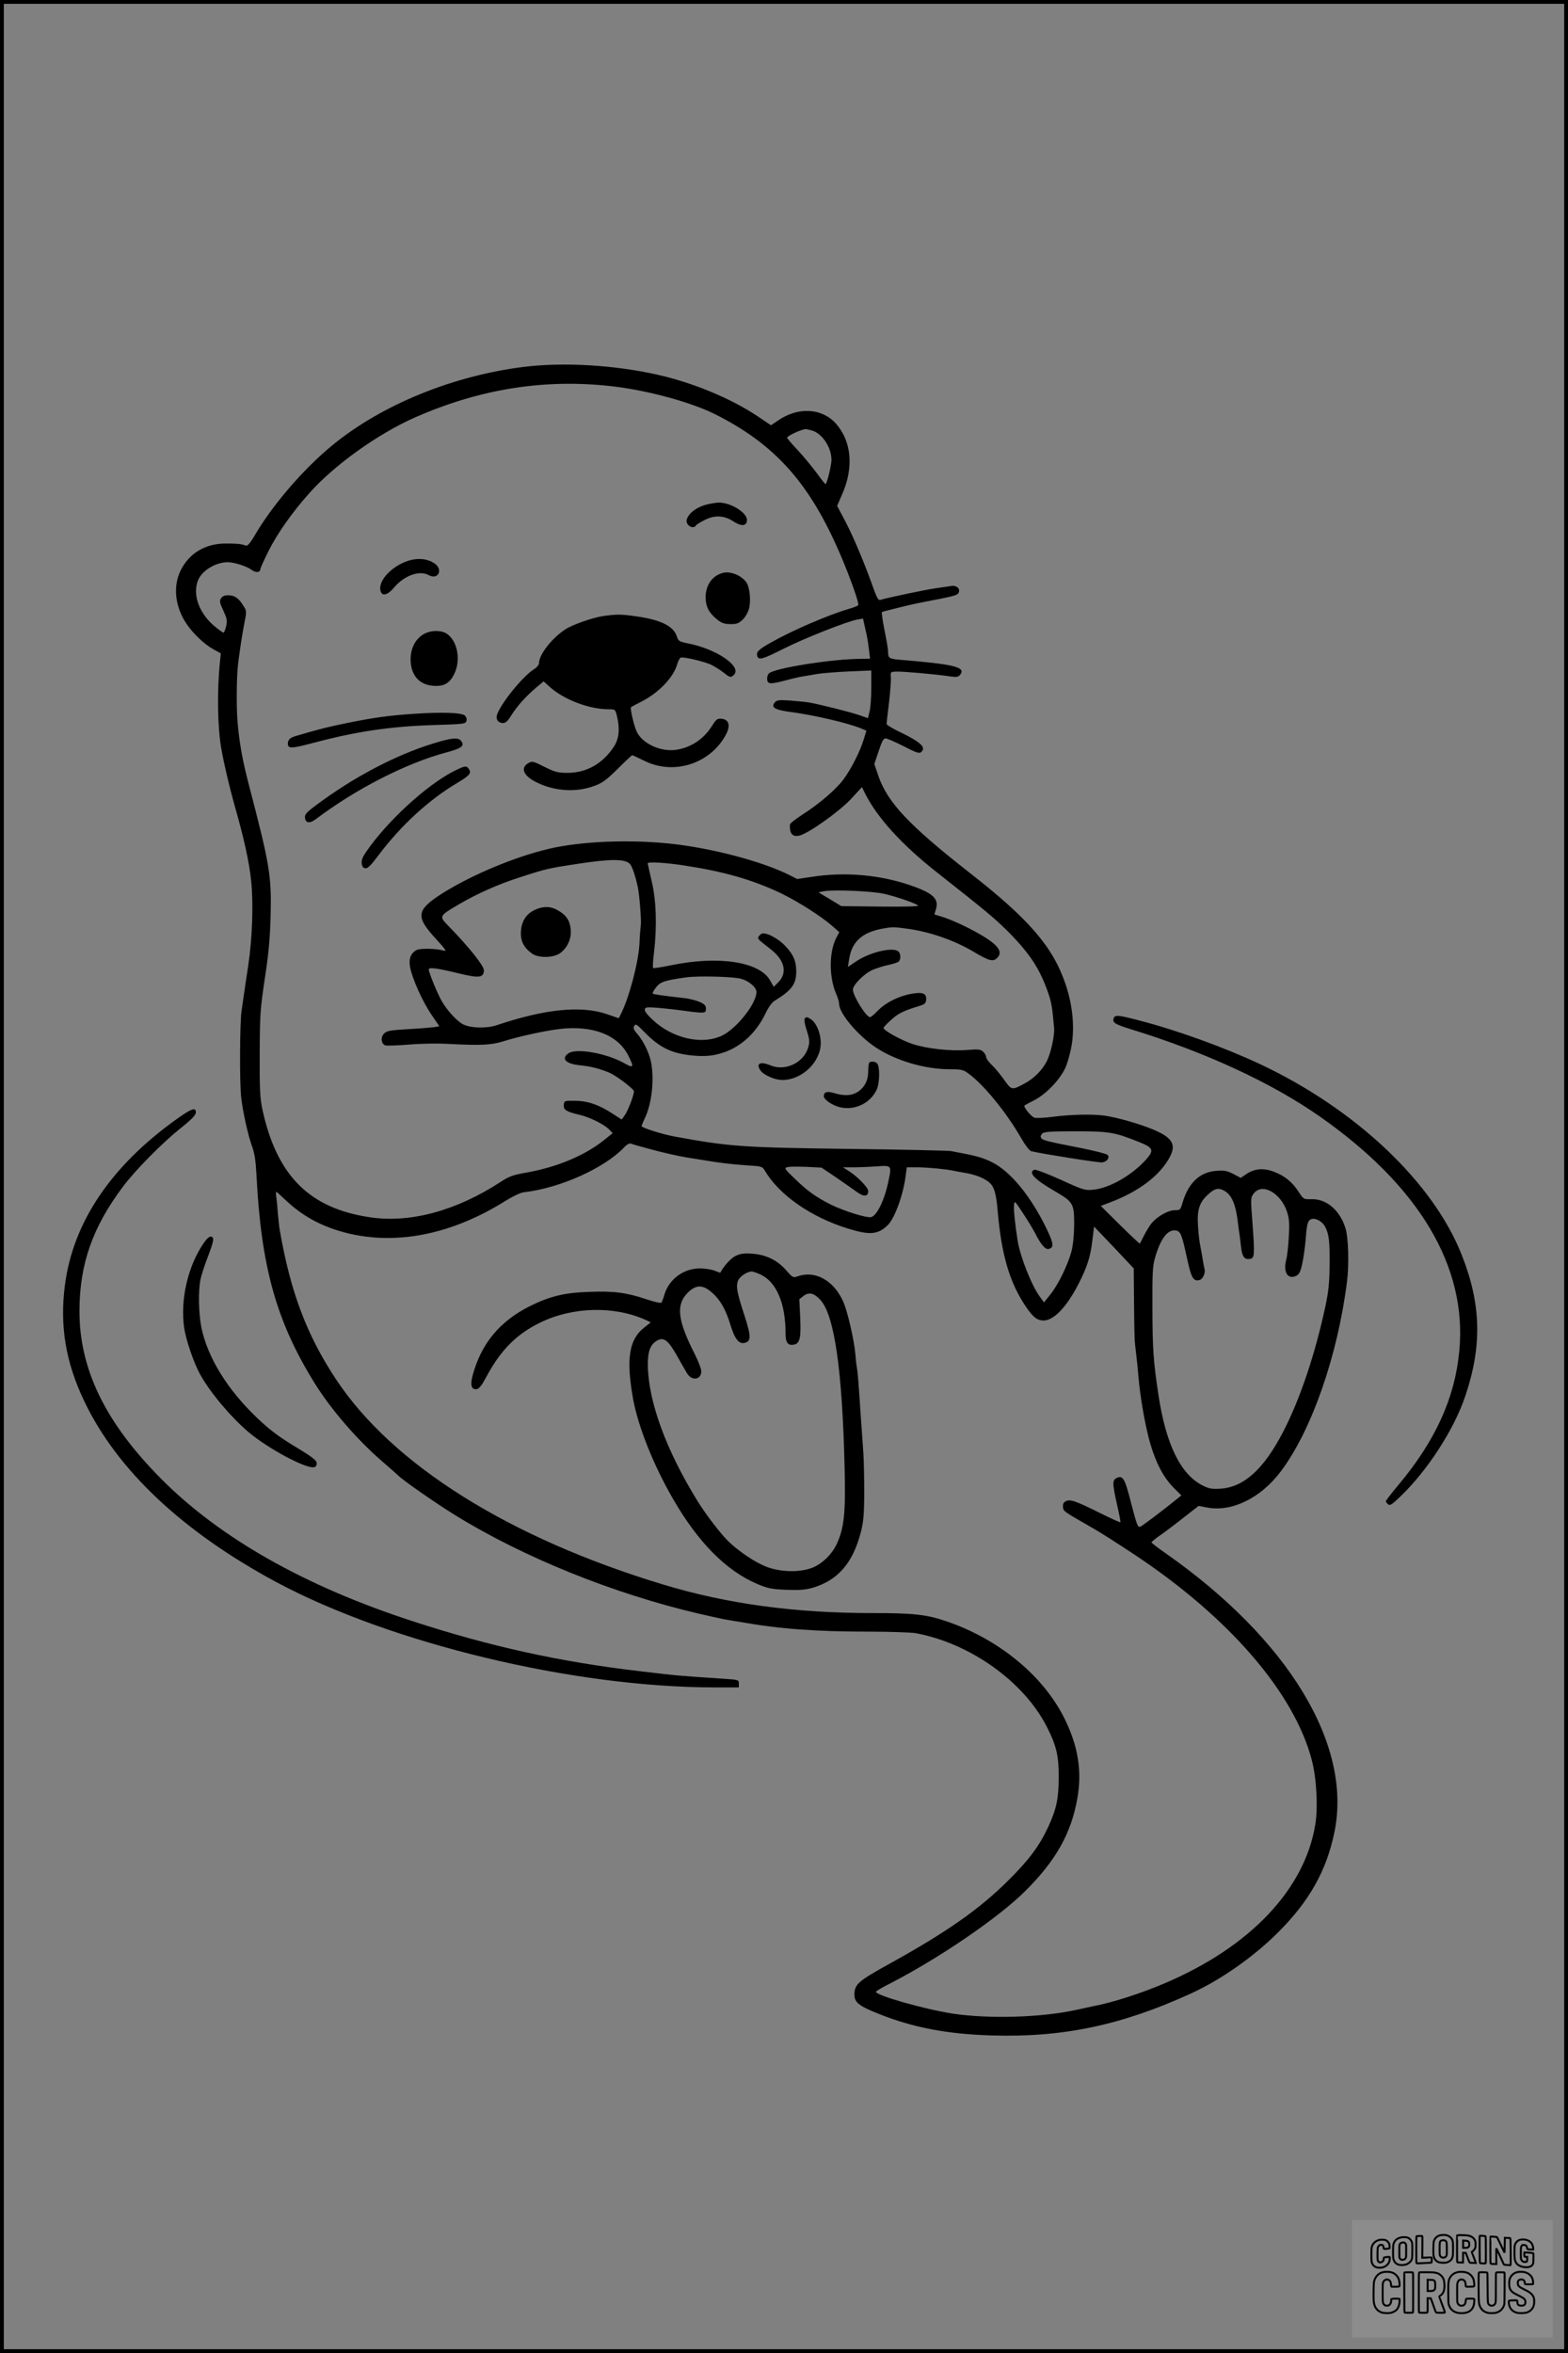 <?xml version="1.0" encoding="UTF-8"?>
<svg xmlns="http://www.w3.org/2000/svg" version="1.0" width="1024pt" height="1536pt" viewBox="0 0 1024 1536" preserveAspectRatio="xMidYMid meet">
  <rect x="0" y="0" width="1024" height="1536" fill="#808080" stroke="none"/>
  <g transform="translate(0.00 0.00) scale(1)">
    <g transform="translate(0,1536) scale(0.1,-0.1)" fill="#000000" stroke="none">
      <path d="M3420 12965 c-462 -58 -924 -246 -1245 -508 -193 -157 -400 -398 -516 -600 -22 -37 -42 -61 -50 -59 -8 2 -23 6 -34 9 -11 3 -56 5 -100 5 -134 0 -238 -62 -295 -175 -52 -105 -37 -240 40 -352 43 -63 115 -131 173 -163 l49 -27 -6 -60 c-19 -187 -15 -426 9 -560 19 -108 52 -246 86 -369 63 -220 96 -371 109 -494 16 -146 8 -377 -19 -557 -12 -77 -24 -158 -27 -180 -3 -22 -10 -71 -16 -110 -12 -77 -14 -466 -3 -567 10 -91 43 -242 70 -318 18 -48 25 -97 30 -190 30 -599 130 -956 378 -1356 106 -172 279 -372 441 -512 56 -48 103 -90 106 -93 25 -28 242 -179 373 -260 447 -276 1035 -513 1592 -643 83 -19 164 -37 180 -39 17 -3 57 -10 90 -15 252 -45 493 -63 840 -63 138 0 275 -5 305 -10 357 -66 709 -318 858 -614 61 -120 77 -188 76 -325 0 -140 -14 -208 -69 -327 -56 -120 -123 -212 -255 -343 -191 -191 -403 -340 -779 -548 -208 -115 -231 -135 -231 -204 0 -49 31 -74 161 -125 224 -89 444 -131 735 -140 465 -14 847 66 1302 274 193 88 409 239 568 398 205 204 318 405 369 657 117 570 -302 1259 -1106 1821 -49 34 -89 65 -89 69 0 3 30 28 68 54 37 26 106 79 153 116 l87 68 57 -11 c160 -30 348 62 478 234 202 267 373 757 434 1242 14 113 9 286 -10 347 -36 117 -124 193 -222 190 -52 -1 -52 -1 -84 48 -41 64 -92 105 -161 131 -68 26 -126 21 -179 -14 l-38 -26 -49 26 c-41 21 -59 24 -111 20 -107 -8 -181 -78 -219 -204 -15 -52 -16 -53 -53 -53 -40 0 -109 -38 -147 -81 -12 -13 -34 -49 -50 -79 -15 -30 -29 -57 -30 -58 -1 -2 -59 52 -129 121 l-126 125 55 21 c191 71 330 176 395 297 45 83 17 129 -111 182 -89 37 -238 79 -318 90 -80 10 -220 7 -332 -8 -53 -7 -108 -10 -122 -6 -21 5 -75 72 -65 80 2 2 32 18 67 36 75 40 159 127 197 204 15 31 34 97 43 150 21 121 7 263 -38 398 -82 245 -237 426 -628 731 -397 311 -537 459 -597 636 l-25 74 28 83 c21 64 31 83 45 84 10 0 63 -23 118 -51 81 -42 102 -49 114 -39 36 30 0 65 -137 131 -49 23 -88 47 -88 53 0 6 7 70 16 141 8 72 14 146 12 165 -3 34 -2 35 37 36 39 2 265 -18 355 -32 36 -5 49 -3 60 11 41 50 -35 69 -402 99 -61 6 -68 11 -68 49 0 18 -11 83 -24 145 -12 62 -20 115 -16 117 7 4 193 50 240 59 230 44 251 49 260 66 14 26 -13 51 -48 45 -15 -3 -61 -9 -102 -15 -65 -9 -316 -62 -361 -76 -13 -3 -22 13 -44 73 -56 159 -128 331 -182 435 l-56 106 30 69 c80 178 66 349 -37 467 -90 102 -245 112 -376 23 l-49 -33 -89 60 c-176 117 -424 219 -652 270 -284 64 -617 83 -874 51z m606 -130 c224 -29 492 -103 644 -179 394 -198 619 -451 820 -921 63 -147 122 -314 115 -325 -3 -5 -31 -16 -62 -25 -131 -38 -366 -139 -504 -217 -87 -48 -103 -65 -93 -93 10 -26 38 -17 171 50 132 67 420 181 484 191 l35 6 12 -54 c17 -74 19 -86 27 -151 l7 -57 -68 -1 c-179 -2 -517 -54 -586 -90 -11 -6 -18 -21 -18 -39 0 -37 18 -39 122 -11 40 11 89 22 108 25 19 3 62 10 95 16 33 6 126 13 208 17 l147 6 0 -112 c0 -62 -5 -132 -11 -155 l-11 -44 -55 19 c-55 20 -268 73 -333 84 -19 3 -73 8 -120 12 -73 5 -87 3 -100 -12 -27 -32 -1 -49 98 -62 159 -21 381 -73 465 -108 l35 -15 -18 -59 c-23 -76 -82 -192 -131 -258 -49 -66 -157 -159 -265 -228 -46 -30 -85 -60 -85 -67 -5 -57 16 -83 60 -73 58 12 263 158 339 240 l71 77 21 -43 c80 -158 239 -333 469 -514 320 -252 373 -296 462 -384 145 -146 211 -247 265 -405 21 -60 27 -98 38 -229 4 -46 -22 -164 -48 -215 -30 -58 -83 -112 -145 -145 -84 -45 -84 -45 -134 25 -25 35 -61 79 -81 97 -20 19 -36 42 -36 51 0 9 -9 25 -20 35 -17 15 -31 17 -102 11 -109 -9 -265 8 -359 39 -74 25 -189 88 -189 105 0 4 22 28 49 52 47 43 82 60 181 90 37 11 46 18 48 39 5 43 -20 55 -93 42 -84 -14 -170 -57 -222 -110 -22 -24 -46 -43 -51 -43 -25 0 -112 139 -112 180 0 31 74 105 129 129 27 11 73 26 103 32 29 6 59 16 66 21 15 13 16 50 0 66 -33 33 -187 -3 -277 -64 l-54 -36 8 48 c16 112 80 174 208 200 70 14 87 14 183 0 143 -21 297 -75 419 -147 107 -64 132 -70 160 -39 41 45 -11 99 -185 189 -52 27 -125 59 -161 71 l-67 21 10 33 c21 68 -17 105 -164 156 -202 70 -432 90 -647 56 l-95 -14 -49 25 c-181 91 -520 180 -792 207 -251 25 -531 15 -735 -25 -235 -47 -557 -180 -762 -314 -149 -99 -152 -142 -21 -284 60 -65 72 -83 53 -77 -51 15 -154 17 -180 4 -39 -21 -53 -60 -41 -116 16 -77 79 -216 136 -302 l54 -79 -32 -6 c-18 -2 -94 -9 -170 -13 -120 -7 -141 -11 -159 -29 -24 -24 -19 -67 8 -77 9 -3 78 -1 153 5 82 7 189 9 271 4 193 -10 266 -7 338 15 132 41 330 82 419 87 197 12 344 -52 407 -179 38 -76 34 -83 -26 -49 -117 66 -315 101 -366 65 -50 -35 -17 -69 76 -78 70 -7 129 -22 193 -49 47 -21 159 -106 159 -121 0 -25 -39 -127 -60 -156 l-20 -28 -58 37 c-89 59 -165 85 -246 85 -70 1 -71 1 -74 -26 -4 -32 16 -45 101 -65 68 -15 165 -64 196 -97 l22 -23 -47 -38 c-129 -106 -314 -184 -519 -220 -85 -15 -110 -24 -165 -60 -290 -189 -592 -271 -855 -231 -396 59 -608 272 -702 706 -15 72 -18 128 -17 360 1 258 3 288 33 490 25 163 34 261 38 405 7 267 -4 334 -140 855 -43 163 -64 280 -76 420 -8 98 -6 299 4 379 12 94 27 193 41 264 15 75 15 79 -5 110 -31 51 -57 70 -97 71 -26 1 -40 -5 -50 -19 -12 -18 -10 -28 14 -80 24 -52 27 -65 19 -102 -6 -24 -13 -43 -17 -43 -4 0 -26 15 -48 33 -110 86 -158 214 -118 311 26 62 115 116 193 116 43 0 126 -27 156 -50 26 -20 57 -18 57 4 0 7 25 62 55 122 57 113 155 252 266 376 164 184 447 386 689 493 434 191 867 257 1316 200z m1276 -285 c67 -19 128 -110 128 -192 0 -36 -30 -158 -39 -158 -3 0 -29 33 -58 73 -29 39 -84 106 -122 147 -39 41 -70 78 -71 82 0 12 83 51 120 57 3 1 21 -4 42 -9z m-1189 -2829 c15 -15 37 -79 53 -156 10 -46 23 -217 19 -242 -2 -16 -7 -71 -9 -124 -7 -125 -68 -354 -122 -460 l-13 -26 -81 28 c-168 56 -402 32 -715 -73 -68 -23 -172 -20 -222 6 -38 19 -103 90 -137 149 -27 45 -86 189 -86 208 0 16 51 10 183 -22 145 -36 177 -33 177 18 0 29 -102 156 -228 285 -67 69 -68 66 67 146 119 69 252 129 396 175 169 55 186 59 370 87 223 34 315 34 348 1z m357 -11 c261 -40 445 -93 630 -181 110 -53 266 -152 338 -216 l43 -38 -21 -40 c-46 -92 -46 -252 -1 -359 12 -26 21 -57 21 -69 0 -62 122 -206 237 -283 132 -88 323 -144 487 -144 76 0 87 -3 122 -29 99 -72 246 -253 339 -414 31 -54 58 -89 70 -92 70 -17 442 -76 463 -73 31 4 52 32 35 49 -7 7 -85 27 -175 45 -226 44 -250 51 -259 66 -5 8 -2 19 7 28 12 12 50 15 217 15 221 0 256 -6 411 -68 99 -39 105 -55 50 -117 -93 -103 -237 -185 -342 -196 -56 -6 -64 -4 -215 65 -86 39 -164 68 -172 65 -43 -17 1 -63 132 -139 122 -71 128 -81 128 -218 -1 -73 -7 -135 -18 -177 -24 -88 -85 -214 -136 -278 l-43 -54 -25 34 c-54 72 -130 262 -147 368 -17 107 -27 201 -24 231 3 34 3 34 59 -51 31 -47 66 -105 79 -130 37 -74 67 -109 89 -103 34 9 32 33 -7 117 -106 224 -242 390 -367 451 -61 30 -107 42 -265 71 -19 3 -316 10 -660 14 -702 9 -785 15 -1140 80 -80 14 -220 58 -220 69 0 4 9 26 20 49 48 98 65 264 40 376 -13 59 -51 135 -89 178 -23 26 -27 38 -19 51 8 16 17 11 69 -43 96 -97 172 -135 300 -149 91 -10 150 -4 219 20 116 41 210 130 270 255 18 38 41 70 57 80 114 70 143 109 143 193 0 66 -18 109 -69 163 -48 53 -134 97 -159 82 -9 -6 -18 -16 -20 -22 -4 -12 1 -16 84 -81 90 -71 107 -153 46 -214 l-29 -29 -24 42 c-68 122 -337 163 -646 99 -62 -13 -115 -21 -118 -18 -3 4 -1 48 6 100 20 172 15 340 -15 466 -14 61 -26 114 -26 117 0 12 119 5 240 -14z m1305 -185 c87 -20 214 -65 221 -77 4 -5 -97 -8 -248 -6 l-254 3 -74 45 -75 45 35 7 c62 12 320 1 395 -17z m-933 -555 c52 -15 98 -56 98 -86 0 -75 -128 -237 -224 -284 -131 -63 -324 -19 -453 102 -54 51 -64 72 -40 81 14 5 136 -6 252 -22 39 -6 85 -11 103 -11 28 0 32 3 32 26 0 20 -8 29 -42 44 -24 10 -70 22 -103 25 -142 16 -197 24 -202 29 -3 3 6 21 21 40 28 37 56 46 197 66 82 11 313 5 361 -10z m-582 -1115 c69 -19 168 -41 220 -50 52 -8 106 -17 120 -19 90 -16 184 -27 274 -33 101 -6 104 -7 121 -35 93 -158 301 -303 540 -377 144 -45 198 -41 262 21 46 44 103 201 118 326 l7 52 76 0 c66 -1 183 -12 232 -23 8 -2 38 -7 65 -12 69 -11 123 -31 161 -60 35 -27 49 -70 59 -185 25 -293 78 -472 186 -632 46 -67 73 -88 114 -88 67 0 151 88 229 240 56 110 77 174 90 284 l11 89 130 -136 129 -137 2 -227 c3 -255 2 -232 14 -333 5 -41 12 -109 15 -150 11 -128 44 -320 76 -430 37 -129 88 -226 154 -292 l50 -50 -30 -24 c-79 -65 -225 -175 -238 -180 -17 -6 -22 8 -62 161 -40 158 -53 178 -96 155 -25 -14 -24 -39 6 -172 14 -61 24 -112 22 -115 -3 -2 -62 25 -133 60 -160 80 -196 92 -224 77 -15 -8 -20 -19 -18 -38 3 -28 -1 -25 194 -137 48 -27 170 -105 271 -172 619 -410 1045 -903 1160 -1343 31 -118 41 -305 23 -418 -68 -424 -426 -802 -985 -1039 -157 -67 -342 -126 -465 -149 -14 -3 -65 -14 -115 -25 -227 -49 -561 -59 -801 -24 -183 28 -504 119 -504 143 0 4 44 30 98 57 318 164 703 427 877 600 202 201 301 378 341 607 30 172 6 331 -76 503 -137 290 -436 537 -787 654 -124 42 -212 51 -471 51 -513 0 -953 60 -1370 186 -1006 304 -1768 782 -2137 1339 -192 290 -298 571 -368 975 -3 14 -8 61 -12 105 -3 44 -8 95 -11 113 -2 17 -2 32 0 32 3 0 24 -19 48 -42 101 -97 203 -160 334 -204 345 -115 738 -50 1115 187 47 29 99 54 119 56 237 27 524 156 655 292 18 20 35 29 45 26 8 -4 71 -22 140 -40z m1200 -181 c52 -36 113 -78 136 -95 45 -33 74 -31 74 6 0 24 -75 100 -135 136 l-30 19 70 0 c39 0 107 3 151 6 96 8 98 6 77 -92 -25 -124 -74 -227 -113 -239 -27 -8 -178 39 -265 82 -98 50 -149 86 -233 167 -69 66 -72 71 -50 77 13 4 68 4 123 2 l100 -5 95 -64z m2533 -86 c47 -24 74 -82 88 -184 5 -44 12 -90 14 -104 2 -14 7 -51 10 -82 8 -63 22 -81 57 -76 31 4 33 22 18 226 -13 168 -13 174 7 200 54 73 176 7 218 -118 14 -43 17 -74 12 -159 -3 -58 -10 -127 -17 -153 -21 -82 9 -132 64 -107 20 10 28 24 40 78 8 36 17 100 21 141 9 118 14 139 35 150 27 14 75 -11 95 -50 24 -47 30 -97 28 -250 -1 -114 -7 -171 -27 -266 -68 -317 -168 -613 -278 -824 -126 -242 -256 -359 -409 -368 -55 -3 -74 0 -115 21 -144 73 -239 267 -288 587 -34 225 -39 301 -40 560 -1 238 1 284 17 339 35 123 81 185 133 179 34 -4 42 -23 78 -191 26 -119 40 -143 79 -133 24 6 42 49 32 78 -2 7 -6 31 -10 53 -3 22 -10 60 -15 85 -6 25 -13 84 -16 133 -8 107 8 159 67 211 41 38 66 44 102 24z"></path>
      <path d="M4630 12070 c-73 -15 -131 -56 -145 -101 -11 -35 42 -69 60 -39 4 6 29 22 58 36 64 33 127 30 187 -10 51 -33 84 -31 88 5 6 51 -109 122 -190 118 -13 -1 -39 -5 -58 -9z"></path>
      <path d="M2682 11704 c-115 -30 -215 -132 -197 -201 9 -38 46 -29 89 22 65 78 165 114 225 81 64 -35 98 38 36 78 -41 27 -96 34 -153 20z"></path>
      <path d="M4720 11620 c-70 -19 -112 -80 -112 -162 1 -58 22 -99 74 -141 30 -24 48 -31 88 -31 41 0 54 4 80 29 17 16 35 47 41 70 14 50 6 138 -15 171 -32 47 -105 78 -156 64z"></path>
      <path d="M3942 11339 c-74 -11 -208 -58 -254 -90 -88 -59 -168 -164 -168 -218 0 -11 -14 -28 -33 -40 -72 -44 -219 -226 -242 -299 -8 -29 10 -52 40 -52 17 0 32 14 54 50 37 60 96 125 163 182 l48 40 39 -35 c93 -84 258 -147 385 -147 43 0 44 0 55 -44 20 -81 14 -147 -18 -197 -72 -112 -178 -173 -301 -174 -68 0 -83 4 -154 39 -74 37 -80 39 -105 25 -54 -31 -34 -82 49 -124 121 -61 263 -70 385 -24 49 18 77 39 149 110 49 49 91 89 95 89 3 0 38 -16 76 -35 193 -98 432 -22 535 168 32 60 21 100 -27 105 -29 3 -35 -2 -66 -51 -56 -87 -145 -143 -244 -153 -95 -9 -206 43 -243 116 -18 34 -47 157 -39 164 2 2 31 17 64 34 114 57 211 157 237 244 6 22 17 42 23 45 19 7 154 -25 201 -47 23 -12 59 -34 80 -51 42 -33 47 -34 67 -14 54 54 -114 169 -300 205 -58 12 -63 15 -73 46 -22 67 -103 107 -260 130 -106 15 -127 15 -218 3z"></path>
      <path d="M2758 11215 c-53 -36 -81 -101 -76 -176 7 -94 60 -150 150 -156 68 -5 107 18 136 81 41 86 21 204 -43 254 -40 32 -118 30 -167 -3z"></path>
      <path d="M2699 10700 c-156 -10 -268 -26 -434 -60 -123 -25 -182 -40 -325 -82 -47 -13 -60 -26 -60 -54 0 -32 25 -31 164 6 281 75 503 108 788 117 194 6 208 7 214 26 4 12 0 26 -10 36 -20 19 -151 24 -337 11z"></path>
      <path d="M2837 10509 c-249 -75 -529 -222 -775 -407 -62 -46 -73 -59 -70 -81 4 -35 31 -38 71 -8 261 197 589 365 851 435 104 28 123 44 96 77 -18 22 -63 18 -173 -16z"></path>
      <path d="M2993 10340 c-170 -76 -423 -299 -575 -503 -47 -64 -58 -86 -56 -111 2 -22 9 -32 24 -34 15 -2 36 18 88 88 145 192 327 360 515 471 77 46 91 62 74 87 -14 23 -24 24 -70 2z"></path>
      <path d="M3494 9421 c-57 -26 -87 -72 -92 -140 -4 -62 17 -105 71 -145 42 -31 140 -30 185 2 48 35 75 95 69 155 -5 57 -29 94 -83 124 -47 28 -96 29 -150 4z"></path>
      <path d="M5255 8710 c-4 -6 0 -32 8 -58 24 -75 26 -90 16 -127 -28 -101 -149 -160 -246 -120 -67 28 -98 14 -68 -31 20 -31 94 -64 144 -64 129 0 251 118 251 241 0 62 -27 129 -61 153 -27 19 -35 20 -44 6z"></path>
      <path d="M5677 8423 c-4 -3 -7 -29 -7 -57 0 -60 -25 -107 -72 -136 -39 -23 -85 -25 -149 -6 -48 15 -69 8 -69 -20 0 -23 59 -62 110 -73 95 -20 194 28 235 115 20 42 22 148 4 171 -12 14 -41 18 -52 6z"></path>
      <path d="M4805 7162 c-32 -15 -78 -66 -101 -110 0 -1 -17 5 -37 13 -20 8 -63 15 -95 15 -109 0 -204 -71 -234 -174 -6 -23 -15 -45 -19 -50 -4 -4 -49 6 -99 23 -128 43 -211 54 -369 48 -163 -5 -257 -28 -386 -91 -202 -100 -325 -249 -380 -461 -15 -59 -5 -88 28 -83 16 2 34 25 64 82 93 173 196 277 350 352 212 104 485 111 691 17 l32 -15 -44 -35 c-99 -77 -118 -208 -71 -468 33 -179 132 -427 257 -644 166 -289 350 -475 556 -562 67 -28 91 -33 188 -37 85 -3 124 0 170 13 164 48 262 159 315 360 17 65 22 111 23 250 0 94 -2 217 -6 275 -4 58 -12 173 -18 255 -14 214 -19 273 -24 298 -3 12 -7 51 -10 88 -8 93 -52 283 -80 344 -62 137 -182 203 -295 164 -32 -11 -34 -10 -77 39 -58 66 -130 101 -220 108 -54 4 -78 1 -109 -14z m160 -121 c104 -47 165 -187 165 -382 0 -62 14 -83 52 -77 41 6 50 41 44 175 l-6 122 27 21 c35 27 68 20 109 -24 93 -98 145 -457 160 -1103 7 -288 -3 -387 -51 -491 -33 -71 -100 -135 -168 -159 -84 -29 -205 -25 -296 11 -70 28 -168 93 -240 160 -49 46 -153 181 -208 271 -202 328 -317 641 -322 876 -2 96 15 143 62 169 42 23 72 0 128 -100 26 -47 56 -98 66 -115 32 -52 93 -42 93 14 0 15 -20 66 -44 114 -111 218 -123 320 -45 398 54 54 99 55 160 0 53 -46 89 -110 119 -209 28 -92 56 -128 93 -118 43 10 43 42 -1 178 -49 150 -57 192 -42 228 11 28 60 60 90 60 8 0 33 -9 55 -19z"></path>
      <path d="M7274 8715 c-12 -30 6 -41 112 -74 488 -150 918 -349 1234 -570 650 -455 963 -982 910 -1531 -29 -307 -156 -585 -397 -873 -46 -55 -83 -103 -83 -107 0 -4 7 -13 15 -20 12 -10 25 -2 76 47 179 170 356 442 429 662 110 327 103 599 -24 919 -186 473 -691 951 -1316 1245 -233 109 -540 221 -792 286 -133 35 -156 37 -164 16z"></path>
      <path d="M1164 8062 c-435 -307 -687 -679 -740 -1091 -35 -266 5 -504 126 -757 213 -449 644 -854 1255 -1182 747 -400 1941 -687 2860 -687 l160 0 0 25 c0 24 -2 25 -95 31 -321 22 -275 17 -555 50 -518 61 -975 161 -1480 326 -703 228 -1261 544 -1645 932 -363 366 -533 716 -531 1097 1 304 87 546 285 809 81 108 254 283 375 380 72 57 100 86 100 103 1 35 -26 27 -115 -36z"></path>
      <path d="M1330 7245 c-103 -150 -154 -370 -127 -554 11 -76 61 -224 103 -301 62 -114 197 -276 314 -376 130 -111 388 -248 434 -231 11 4 16 15 14 29 -2 15 -34 40 -113 88 -129 77 -186 119 -275 203 -194 185 -324 394 -365 592 -18 90 -21 238 -6 312 6 29 27 94 47 145 41 108 45 131 22 136 -10 2 -28 -14 -48 -43z"></path>
    </g>
  </g>
  <rect x="0.0" y="0.0" width="1024.0" height="1536.0" fill="none" stroke="black" stroke-width="5"></rect>
  <g transform="translate(882.93 1449.20) scale(0.128)" opacity="1.0">
    <rect x="0" y="0" width="1024.0" height="600.0" fill="white" fill-opacity="0.1"></rect>
    <g transform="translate(0,650) scale(0.1,-0.1)" stroke="none">
      <path fill="none" stroke="#000000" stroke-width="100" d="M4491 5720 c-164 -43 -269 -147 -319 -315 -19 -65 -29 -577 -13 -693 25 -190 116 -310 276 -367 63 -23 284 -32 370 -16 122 22 249 110 294 205 51 104 56 150 56 496 0 341 -4 385 -48 478 -46 100 -156 184 -282 217 -83 21 -241 19 -334 -5z m270 -273 c19 -12 43 -40 54 -62 18 -37 20 -64 23 -320 5 -339 -1 -384 -56 -436 -87 -82 -235 -56 -289 51 -22 43 -23 53 -23 335 0 314 7 370 52 412 34 32 66 42 139 42 53 1 73 -4 100 -22z"></path>
      <path fill="none" stroke="#000000" stroke-width="100" d="M5367 5723 c-4 -3 -7 -311 -7 -683 0 -618 1 -679 17 -691 12 -10 51 -14 152 -14 l136 0 3 248 2 248 67 -3 67 -3 34 -85 c18 -47 58 -152 89 -235 30 -82 63 -158 73 -168 14 -15 40 -19 165 -24 l148 -6 -5 34 c-4 19 -49 143 -102 276 -53 133 -96 246 -96 251 0 6 15 19 33 31 53 33 104 92 134 156 27 57 28 67 27 195 0 115 -4 144 -23 193 -31 80 -76 135 -148 183 -83 56 -166 82 -303 94 -129 11 -453 14 -463 3z m541 -300 c55 -27 77 -73 77 -163 0 -61 -4 -82 -23 -111 -34 -55 -73 -69 -191 -69 l-101 0 0 187 0 186 101 -6 c66 -4 114 -12 137 -24z"></path>
      <path fill="none" stroke="#000000" stroke-width="100" d="M6514 5685 c-4 -9 -5 -320 -2 -690 3 -511 7 -678 16 -687 19 -19 273 -30 291 -13 11 11 13 126 12 675 -1 364 -6 672 -11 685 -11 28 -27 31 -187 40 -99 6 -114 5 -119 -10z"></path>
      <path fill="none" stroke="#000000" stroke-width="100" d="M3355 5683 c-27 -3 -55 -9 -62 -15 -10 -8 -13 -150 -13 -683 0 -592 2 -674 15 -685 12 -10 52 -11 173 -6 362 15 578 29 590 38 8 7 12 46 12 129 0 108 -2 119 -20 129 -11 6 -24 9 -28 7 -4 -3 -103 -8 -221 -12 l-214 -7 5 545 c4 384 2 549 -5 556 -11 11 -120 12 -232 4z"></path>
      <path fill="none" stroke="#000000" stroke-width="100" d="M7067 5654 c-4 -4 -7 -310 -7 -680 0 -625 1 -673 18 -692 15 -18 31 -21 152 -24 l134 -3 -3 400 c-2 277 1 397 8 390 11 -11 153 -311 251 -530 96 -215 128 -281 142 -292 7 -6 82 -14 165 -17 l153 -7 11 28 c14 34 3 1333 -11 1347 -5 5 -70 11 -144 14 l-136 5 -1 -54 c-1 -30 -5 -200 -8 -379 l-6 -325 -73 150 c-40 83 -123 256 -184 385 -61 129 -117 242 -125 252 -11 12 -40 18 -121 22 -59 4 -130 9 -157 12 -28 3 -54 2 -58 -2z"></path>
      <path fill="none" stroke="#000000" stroke-width="100" d="M2507 5614 c-220 -49 -342 -159 -394 -357 -24 -91 -24 -641 0 -740 57 -233 232 -339 510 -310 56 6 127 21 158 33 76 29 187 114 226 174 64 95 67 114 71 505 2 232 -1 371 -8 404 -27 126 -116 235 -228 278 -74 29 -236 35 -335 13z m191 -281 c15 -11 36 -35 47 -54 19 -32 20 -52 20 -349 0 -309 0 -316 -23 -362 -31 -62 -75 -89 -155 -95 -53 -4 -67 -2 -97 19 -19 13 -44 41 -55 63 -19 37 -20 60 -20 350 0 337 2 351 60 405 54 51 169 63 223 23z"></path>
      <path fill="none" stroke="#000000" stroke-width="100" d="M8568 5491 c-133 -43 -219 -134 -262 -280 -13 -45 -16 -107 -16 -343 0 -320 9 -395 60 -506 73 -156 258 -255 506 -269 191 -11 324 47 376 165 19 42 22 70 26 288 4 209 3 242 -11 256 -19 18 -186 38 -347 41 l-105 2 -3 -95 c-1 -52 2 -102 7 -109 6 -10 33 -16 75 -19 l66 -4 0 -105 c0 -98 -1 -105 -26 -130 -23 -23 -31 -25 -99 -21 -64 3 -79 7 -112 34 -21 16 -49 52 -63 80 -25 49 -25 51 -25 324 0 303 6 348 56 402 28 29 32 30 99 26 105 -6 152 -50 167 -158 8 -53 9 -54 48 -62 22 -5 90 -10 150 -11 l110 -2 3 43 c4 52 -30 180 -66 245 -53 99 -179 183 -317 212 -96 20 -226 18 -297 -4z"></path>
      <path fill="none" stroke="#000000" stroke-width="100" d="M1390 5484 c-203 -45 -359 -207 -390 -404 -13 -83 -13 -616 0 -694 20 -123 100 -235 203 -281 98 -45 271 -51 387 -13 211 67 340 238 340 451 0 54 -3 69 -17 74 -24 9 -264 -15 -280 -28 -7 -7 -13 -31 -13 -60 0 -56 -13 -95 -43 -128 -31 -34 -95 -61 -144 -61 -35 0 -48 6 -77 35 -52 52 -58 99 -54 423 3 257 5 280 24 323 42 89 120 132 202 109 53 -14 72 -42 81 -120 11 -90 15 -92 150 -79 62 6 125 15 138 20 25 9 25 10 21 107 -3 82 -9 106 -33 155 -33 68 -97 130 -163 160 -60 27 -235 33 -332 11z"></path>
      <path fill="none" stroke="#000000" stroke-width="100" d="M1600 3845 c-239 -44 -424 -235 -476 -495 -22 -109 -33 -831 -15 -1000 31 -300 174 -492 425 -572 45 -15 100 -21 211 -25 181 -6 263 8 380 66 147 73 214 152 266 311 26 78 32 117 37 219 4 98 2 125 -9 132 -22 14 -393 11 -407 -3 -7 -7 -12 -39 -12 -73 0 -169 -84 -275 -217 -275 -68 0 -110 18 -150 64 -65 73 -68 99 -68 606 0 446 1 456 22 515 78 208 337 201 392 -11 6 -23 13 -75 16 -115 3 -41 10 -78 15 -83 10 -10 289 -10 357 0 63 9 67 18 60 147 -12 210 -62 331 -181 445 -86 82 -165 123 -280 146 -94 19 -261 20 -366 1z"></path>
      <path fill="none" stroke="#000000" stroke-width="100" d="M5376 3840 c-151 -39 -268 -118 -350 -237 -106 -157 -118 -245 -114 -863 4 -463 5 -477 27 -550 33 -106 72 -178 131 -243 123 -135 290 -197 526 -197 326 0 528 127 610 384 34 106 48 339 20 349 -29 12 -386 9 -400 -2 -7 -6 -16 -44 -20 -85 -17 -192 -81 -266 -226 -266 -93 1 -163 55 -197 152 -16 48 -18 92 -18 503 0 437 1 452 22 520 26 81 57 119 121 147 78 35 188 8 237 -56 30 -40 55 -133 55 -206 0 -92 6 -95 157 -92 70 1 161 5 201 8 87 8 88 9 78 158 -12 189 -62 314 -170 422 -76 76 -130 109 -241 144 -102 33 -337 38 -449 10z"></path>
      <path fill="none" stroke="#000000" stroke-width="100" d="M8441 3845 c-204 -45 -357 -196 -406 -402 -24 -99 -17 -331 13 -416 47 -137 141 -225 342 -323 334 -162 396 -203 438 -284 19 -37 23 -57 20 -116 -3 -59 -8 -77 -30 -107 -39 -50 -98 -70 -190 -65 -137 7 -187 57 -188 185 0 95 4 94 -223 86 -106 -3 -198 -10 -204 -16 -17 -13 -17 -107 1 -200 44 -226 196 -375 436 -423 103 -20 339 -15 435 10 199 53 340 189 391 377 21 78 28 222 15 311 -16 115 -56 191 -145 276 -85 81 -145 117 -386 235 -250 122 -298 173 -301 319 -3 109 52 167 164 175 115 8 183 -49 194 -164 3 -32 10 -64 16 -70 10 -14 340 -17 387 -4 24 7 25 9 22 92 -5 150 -54 269 -153 369 -69 70 -189 133 -297 155 -90 18 -265 18 -351 0z"></path>
      <path fill="none" stroke="#000000" stroke-width="100" d="M2710 3833 c-14 -2 -29 -9 -35 -14 -7 -7 -9 -354 -7 -1017 3 -910 5 -1008 20 -1019 20 -16 384 -18 413 -3 19 10 19 32 19 1019 0 923 -1 1010 -16 1022 -13 10 -61 14 -193 16 -97 1 -187 -1 -201 -4z"></path>
      <path fill="none" stroke="#000000" stroke-width="100" d="M3455 3833 c-47 -12 -45 32 -45 -1034 0 -987 0 -1009 19 -1019 12 -6 98 -10 210 -10 159 0 192 3 205 16 14 13 16 61 16 370 l0 355 81 -3 82 -3 88 -245 c49 -135 105 -292 124 -350 20 -58 45 -113 57 -122 18 -16 45 -18 229 -18 184 0 210 2 216 16 7 19 16 -7 -153 448 -74 197 -134 362 -134 366 0 4 23 22 50 40 162 104 228 273 217 560 -8 225 -46 336 -153 450 -104 110 -219 160 -413 179 -101 11 -657 13 -696 4z m721 -409 c64 -48 69 -61 72 -231 4 -176 -7 -223 -59 -267 -43 -36 -89 -46 -216 -46 l-113 0 0 286 0 286 144 -4 c127 -3 148 -5 172 -24z"></path>
      <path fill="none" stroke="#000000" stroke-width="100" d="M6510 3834 c-51 -11 -50 7 -50 -683 1 -672 7 -842 35 -951 45 -175 148 -311 289 -380 117 -58 200 -73 376 -68 124 4 156 9 225 32 108 37 176 79 246 153 61 66 117 169 140 258 9 37 13 248 16 831 4 727 3 782 -13 795 -13 11 -57 14 -204 14 -171 0 -190 -2 -209 -19 -21 -19 -21 -19 -21 -746 0 -782 0 -782 -52 -861 -64 -95 -228 -106 -302 -19 -61 73 -60 64 -66 877 -4 562 -8 745 -17 754 -13 13 -341 23 -393 13z"></path>
    </g>
  </g>
</svg>
